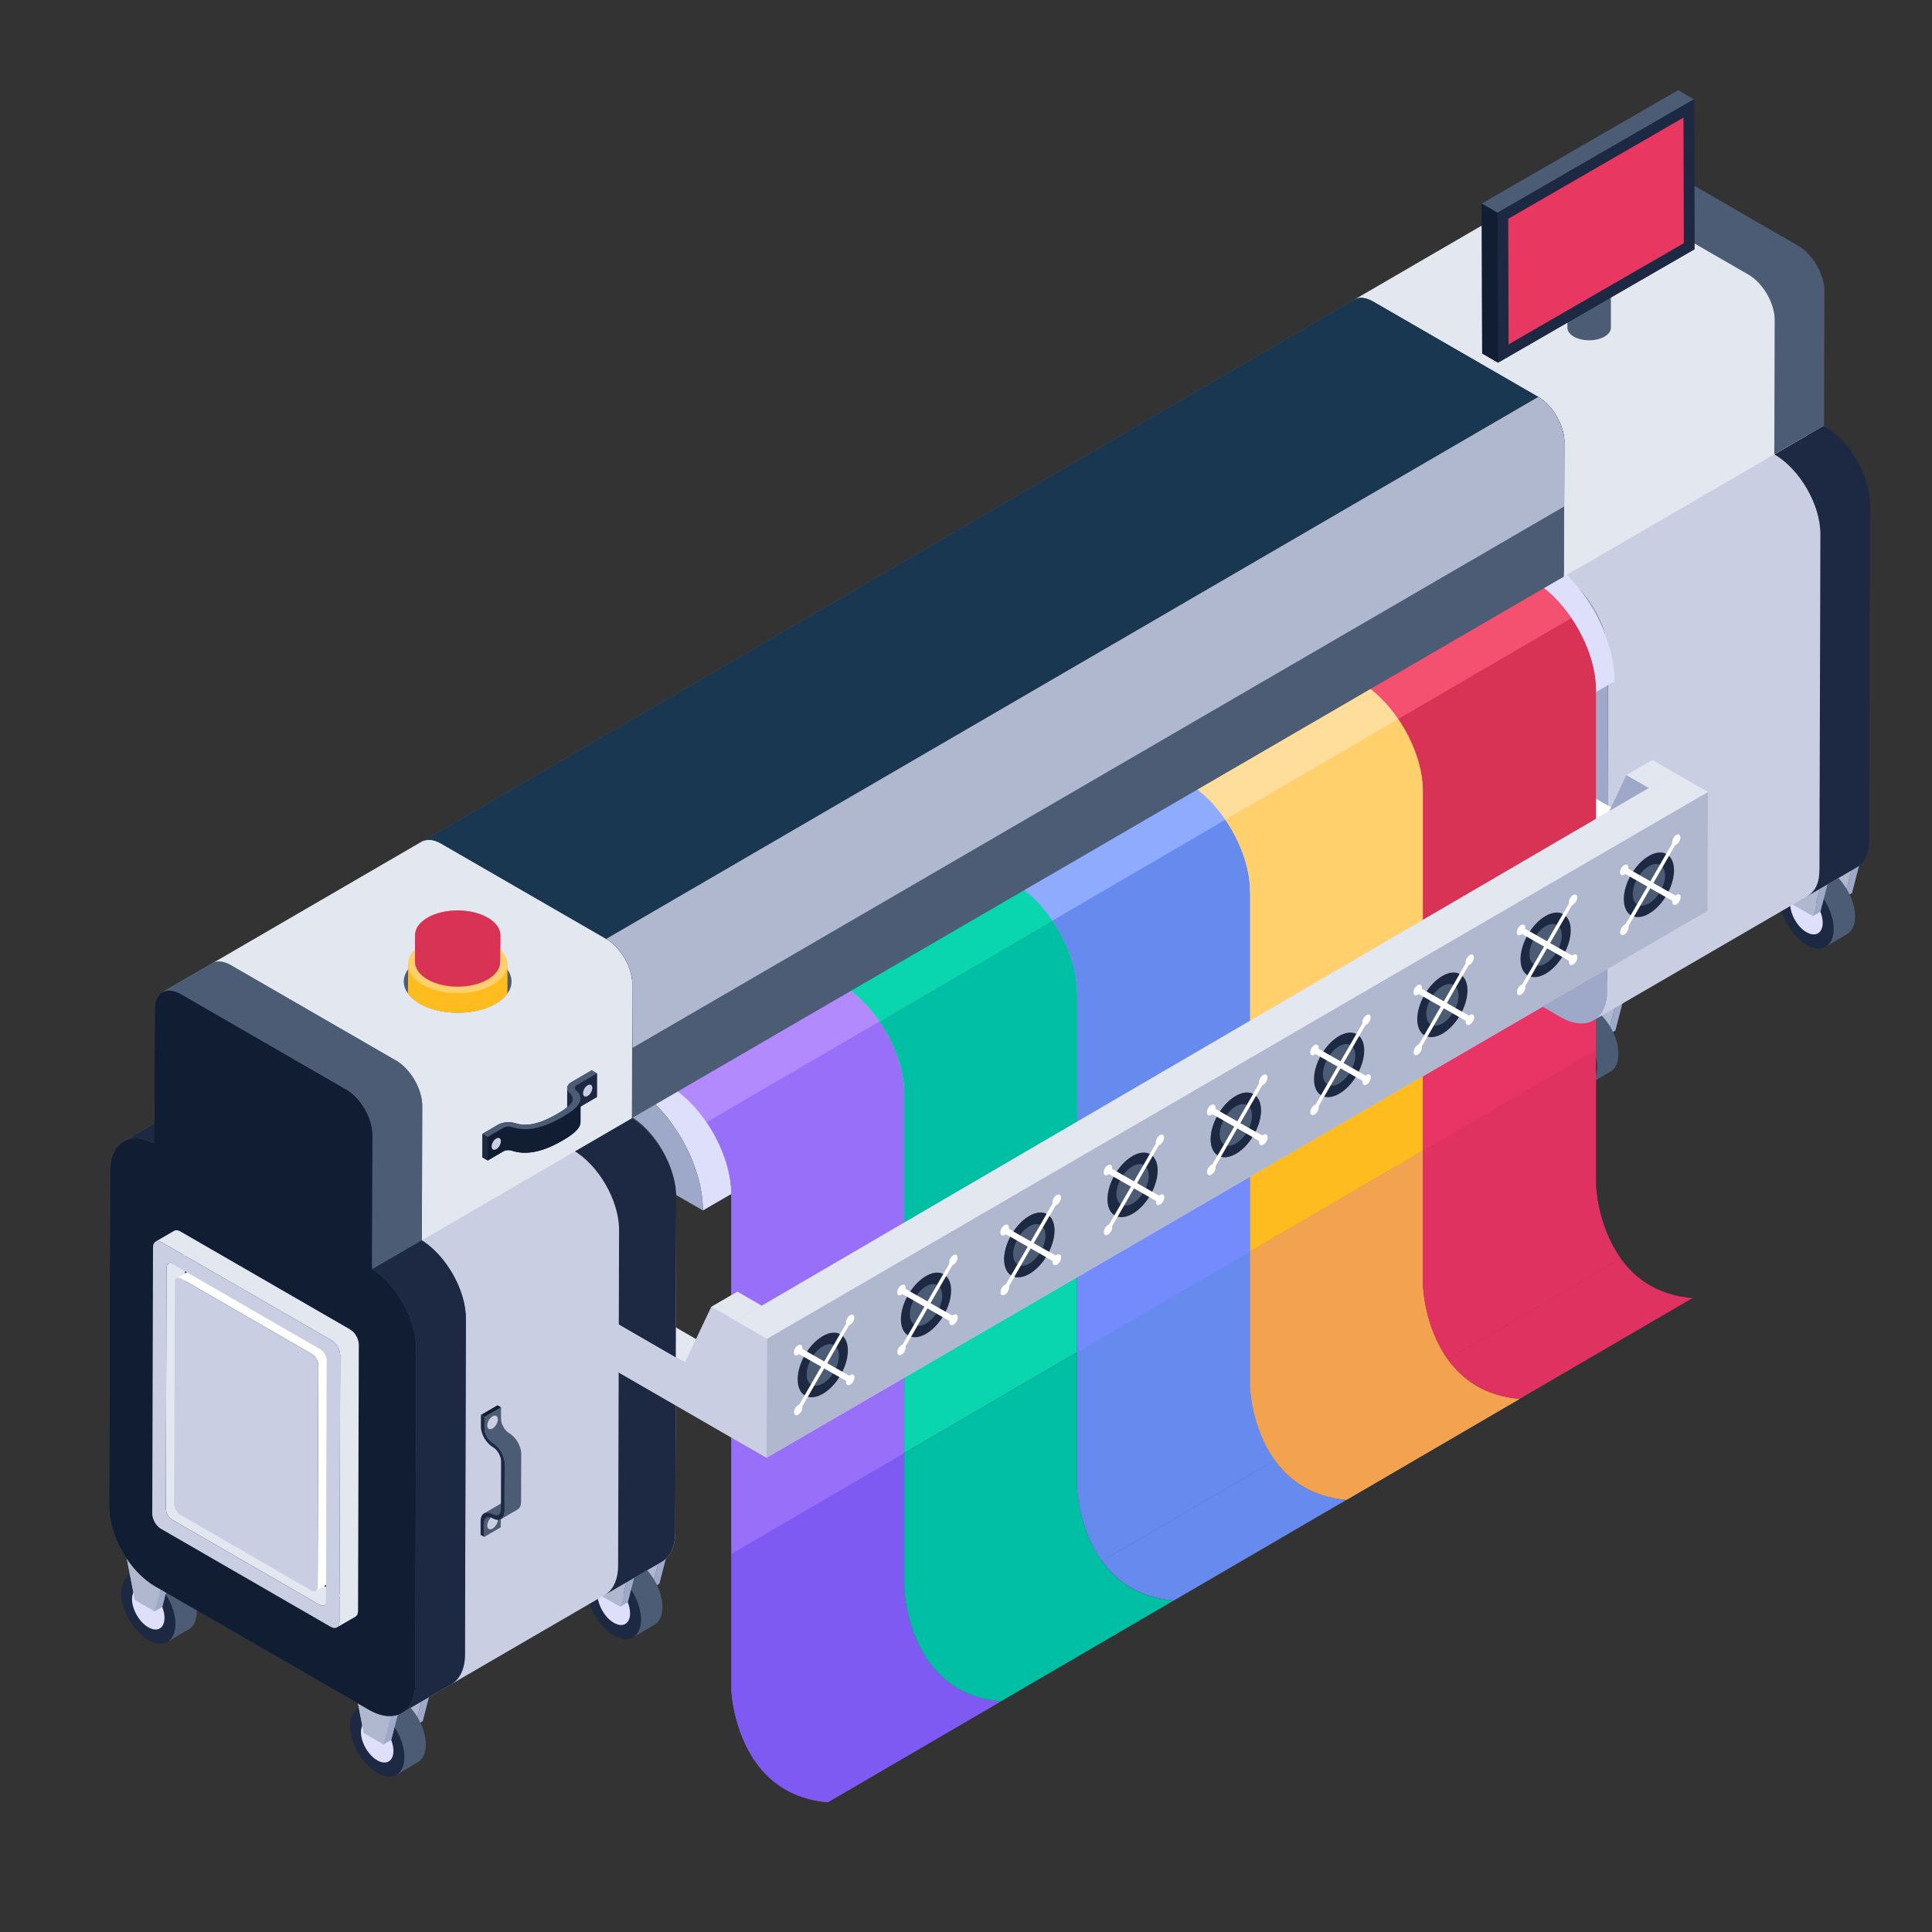 <svg xmlns="http://www.w3.org/2000/svg" id="Laag_1" data-name="Laag 1" viewBox="0 0 511 511"><rect x="0" y="0" width="511" height="511" fill="#333333" stroke="none"/><defs><style>      .cls-1 {        fill: #748bfd;      }      .cls-2 {        fill: #ffd06c;      }      .cls-3 {        fill: #111d33;      }      .cls-4 {        fill: #986ff9;      }      .cls-5 {        fill: #f3a250;      }      .cls-6 {        fill: #dedffb;      }      .cls-7 {        fill: #b0b8cf;      }      .cls-8 {        fill: #678aee;      }      .cls-9 {        fill: #9b9fae;      }      .cls-10 {        fill: #b28afd;      }      .cls-11 {        fill: #e3e7f0;      }      .cls-12 {        fill: #f45170;      }      .cls-13 {        isolation: isolate;      }      .cls-14 {        fill: #e93565;      }      .cls-15 {        fill: #df3260;      }      .cls-16 {        fill: #fff;      }      .cls-17 {        fill: #4c5c75;      }      .cls-18 {        fill: #8fabfe;      }      .cls-19 {        fill: #00bfa5;      }      .cls-20 {        fill: #c9cee2;      }      .cls-21 {        fill: #1a3752;      }      .cls-22 {        fill: #d83255;      }      .cls-23 {        fill: #1d2943;      }      .cls-24 {        fill: #e83862;      }      .cls-25 {        fill: #9ea9c9;      }      .cls-26 {        fill: #ffde9b;      }      .cls-27 {        fill: #72d561;      }      .cls-28 {        fill: #7e5af2;      }      .cls-29 {        fill: #414f65;      }      .cls-30 {        fill: #febc1f;      }      .cls-31 {        fill: #09d6af;      }    </style></defs><g id="Negijet_Konica_Flex_Printing_Machine" data-name="Negijet Konica Flex Printing Machine"><g><g><g><g><g class="cls-13"><path class="cls-25" d="M109.79,456.42l2.03-1.18,3.19-12.36-2.03,1.18-3.19,12.36Z"></path><path class="cls-29" d="M112.98,444.06l2.03-1.18-11.54-6.66-2.03,1.18,11.54,6.66Z"></path><path class="cls-7" d="M101.44,437.4l3.11,16,5.24,3.03,3.19-12.36-11.54-6.66Z"></path></g><g class="cls-13"><path class="cls-17" d="M112.62,461.47c0,2.28-.86,3.93-2.12,4.63l-5.67,3.35c1.34-.79-1.21-2.4-1.21-4.68,0-4.56-.67-6.65-4.68-8.93-2.04-1.18-2.99-4.77-4.32-3.99l5.67-3.27c1.34-.79,3.14-.63,5.18.47,4.01,2.36,7.15,7.78,7.15,12.41Z"></path><path class="cls-23" d="M99.81,452.39c-3.96-2.29-7.23-.54-7.24,4.07-.01,4.55,3.24,10.18,7.2,12.47,4.01,2.32,7.18.39,7.19-4.16.01-4.61-3.14-10.06-7.15-12.38Z"></path><path class="cls-6" d="M99.79,455.72c-2.36-1.37-4.32-.32-4.32,2.43,0,2.72,1.93,6.08,4.3,7.44,2.39,1.38,4.29.24,4.29-2.48,0-2.75-1.87-6.01-4.27-7.39Z"></path></g><g class="cls-13"><path class="cls-29" d="M104.63,448.99l2.03-1.18-11.54-6.66-2.03,1.18,11.54,6.66Z"></path><path class="cls-7" d="M106.67,447.82l-3.2,12.35-2.04,1.18-5.24-3.02-3.09-16.01,11.54,6.68,2.04-1.18Z"></path><path class="cls-25" d="M101.44,461.35l2.03-1.18,3.19-12.36-2.03,1.18-3.19,12.36Z"></path><path class="cls-7" d="M93.09,442.33l3.11,16,5.24,3.03,3.19-12.36-11.54-6.66Z"></path></g></g><g><g class="cls-13"><path class="cls-25" d="M172.38,420.05l2.03-1.18,3.19-12.36-2.03,1.18-3.19,12.36Z"></path><path class="cls-29" d="M175.57,407.69l2.03-1.18-11.54-6.66-2.03,1.18,11.54,6.66Z"></path><path class="cls-7" d="M164.03,401.02l3.11,16,5.24,3.03,3.19-12.36-11.54-6.66Z"></path></g><g class="cls-13"><path class="cls-17" d="M175.21,425.1c0,2.28-.86,3.93-2.12,4.63l-5.67,3.35c1.34-.79-1.21-2.4-1.21-4.68,0-4.56-.67-6.65-4.68-8.93-2.04-1.18-2.99-4.77-4.32-3.99l5.67-3.27c1.34-.79,3.14-.63,5.18.47,4.01,2.36,7.15,7.78,7.15,12.41Z"></path><path class="cls-23" d="M162.4,416.02c-3.96-2.29-7.23-.54-7.24,4.07-.01,4.55,3.24,10.18,7.2,12.47,4.01,2.32,7.18.39,7.19-4.16.01-4.61-3.14-10.06-7.15-12.38Z"></path><path class="cls-6" d="M162.38,419.35c-2.36-1.37-4.32-.32-4.32,2.43,0,2.72,1.93,6.08,4.3,7.44,2.39,1.38,4.29.24,4.29-2.48,0-2.75-1.87-6.01-4.27-7.39Z"></path></g><g class="cls-13"><path class="cls-25" d="M164.03,424.98l2.03-1.18,3.19-12.36-2.03,1.18-3.19,12.36Z"></path><path class="cls-29" d="M167.23,412.62l2.03-1.18-11.54-6.66-2.03,1.18,11.54,6.66Z"></path><path class="cls-7" d="M155.68,405.95l3.11,16,5.24,3.03,3.19-12.36-11.54-6.66Z"></path></g></g><g><g class="cls-13"><path class="cls-25" d="M425.23,273.76l2.03-1.18,3.19-12.36-2.03,1.18-3.19,12.36Z"></path><path class="cls-29" d="M428.42,261.4l2.03-1.18-11.54-6.66-2.03,1.18,11.54,6.66Z"></path><path class="cls-7" d="M416.88,254.73l3.11,16,5.24,3.03,3.19-12.36-11.54-6.66Z"></path></g><g class="cls-13"><path class="cls-17" d="M428.06,278.81c0,2.28-.86,3.93-2.12,4.63l-5.67,3.35c1.34-.79-1.21-2.4-1.21-4.68,0-4.56-.67-6.65-4.68-8.93-2.04-1.18-2.99-4.77-4.32-3.99l5.67-3.27c1.34-.79,3.14-.63,5.18.47,4.01,2.36,7.15,7.78,7.15,12.41Z"></path><path class="cls-23" d="M415.25,269.73c-3.96-2.29-7.23-.54-7.24,4.07-.01,4.55,3.24,10.18,7.2,12.47,4.01,2.32,7.18.39,7.19-4.16.01-4.61-3.14-10.06-7.15-12.38Z"></path><path class="cls-6" d="M415.23,273.06c-2.36-1.37-4.32-.32-4.32,2.43,0,2.72,1.93,6.08,4.3,7.44,2.39,1.38,4.29.24,4.29-2.48,0-2.75-1.87-6.01-4.27-7.39Z"></path></g><g class="cls-13"><path class="cls-25" d="M416.88,278.69l2.03-1.18,3.19-12.36-2.03,1.18-3.19,12.36Z"></path><path class="cls-29" d="M420.07,266.33l2.03-1.18-11.54-6.66-2.03,1.18,11.54,6.66Z"></path><path class="cls-7" d="M408.53,259.67l3.11,16,5.24,3.03,3.19-12.36-11.54-6.66Z"></path></g></g><g><g class="cls-13"><path class="cls-25" d="M487.82,237.38l2.03-1.18,3.19-12.36-2.03,1.18-3.19,12.36Z"></path><path class="cls-29" d="M491.01,225.02l2.03-1.18-11.54-6.66-2.03,1.18,11.54,6.66Z"></path><path class="cls-7" d="M479.47,218.36l3.11,16,5.24,3.03,3.19-12.36-11.54-6.66Z"></path></g><g class="cls-13"><path class="cls-17" d="M490.65,242.44c0,2.28-.86,3.93-2.12,4.63l-5.67,3.35c1.34-.79-1.21-2.4-1.21-4.68,0-4.56-.67-6.65-4.68-8.93-2.04-1.18-2.99-4.77-4.32-3.99l5.67-3.27c1.34-.79,3.14-.63,5.18.47,4.01,2.36,7.15,7.78,7.15,12.41Z"></path><path class="cls-23" d="M477.84,233.36c-3.96-2.29-7.23-.54-7.24,4.07-.01,4.55,3.24,10.18,7.2,12.47,4.01,2.32,7.18.39,7.19-4.16.01-4.61-3.14-10.06-7.15-12.38Z"></path><path class="cls-6" d="M477.82,236.69c-2.36-1.37-4.32-.32-4.32,2.43,0,2.72,1.93,6.08,4.3,7.44,2.39,1.38,4.29.24,4.29-2.48,0-2.75-1.87-6.01-4.27-7.39Z"></path></g><g class="cls-13"><path class="cls-25" d="M479.47,242.31l2.03-1.18,3.19-12.36-2.03,1.18-3.19,12.36Z"></path><path class="cls-29" d="M482.66,229.96l2.03-1.18-11.54-6.66-2.03,1.18,11.54,6.66Z"></path><path class="cls-7" d="M471.12,223.29l3.11,16,5.24,3.03,3.19-12.36-11.54-6.66Z"></path></g></g><g><g class="cls-13"><path class="cls-25" d="M49.24,421.23l2.03-1.18,3.19-12.36-2.03,1.18-3.19,12.36Z"></path><path class="cls-29" d="M52.43,408.87l2.03-1.18-11.54-6.66-2.03,1.18,11.54,6.66Z"></path><path class="cls-7" d="M40.89,402.21l3.11,16,5.24,3.03,3.19-12.36-11.54-6.66Z"></path></g><g class="cls-13"><path class="cls-17" d="M52.07,426.29c0,2.28-.86,3.93-2.12,4.63l-5.67,3.35c1.34-.79-1.21-2.4-1.21-4.68,0-4.56-.67-6.65-4.68-8.93-2.04-1.18-2.99-4.77-4.32-3.99l5.67-3.27c1.34-.79,3.14-.63,5.18.47,4.01,2.36,7.15,7.78,7.15,12.41Z"></path><path class="cls-23" d="M39.26,417.21c-3.96-2.29-7.23-.54-7.24,4.07-.01,4.55,3.24,10.18,7.2,12.47,4.01,2.32,7.18.39,7.19-4.16.01-4.61-3.14-10.06-7.15-12.38Z"></path><path class="cls-6" d="M39.24,420.54c-2.36-1.37-4.32-.32-4.32,2.43,0,2.72,1.93,6.08,4.3,7.44,2.39,1.38,4.29.24,4.29-2.48,0-2.75-1.87-6.01-4.27-7.39Z"></path></g><g class="cls-13"><path class="cls-29" d="M44.08,413.81l2.03-1.18-11.54-6.66-2.03,1.18,11.54,6.66Z"></path><path class="cls-7" d="M46.12,412.63l-3.2,12.35-2.02,1.18-5.24-3.02-3.11-16.01,11.54,6.68,2.04-1.18Z"></path><path class="cls-25" d="M40.89,426.16l2.03-1.18,3.19-12.36-2.03,1.18-3.19,12.36Z"></path><path class="cls-7" d="M32.54,407.14l3.11,16,5.24,3.03,3.19-12.36-11.54-6.66Z"></path></g></g><g><g class="cls-13"><path class="cls-25" d="M111.83,384.86l2.03-1.18,3.19-12.36-2.03,1.18-3.19,12.36Z"></path><path class="cls-29" d="M115.03,372.5l2.03-1.18-11.54-6.66-2.03,1.18,11.54,6.66Z"></path><path class="cls-7" d="M103.48,365.84l3.11,16,5.24,3.03,3.19-12.36-11.54-6.66Z"></path></g><g class="cls-13"><path class="cls-17" d="M114.66,389.91c0,2.28-.86,3.93-2.12,4.63l-5.67,3.35c1.34-.79-1.21-2.4-1.21-4.68,0-4.56-.67-6.65-4.68-8.93-2.04-1.18-2.99-4.77-4.32-3.99l5.67-3.27c1.34-.79,3.14-.63,5.18.47,4.01,2.36,7.15,7.78,7.15,12.41Z"></path><path class="cls-23" d="M101.85,380.83c-3.96-2.29-7.23-.54-7.24,4.07-.01,4.55,3.24,10.18,7.2,12.47,4.01,2.32,7.18.39,7.19-4.16.01-4.61-3.14-10.06-7.15-12.38Z"></path><path class="cls-6" d="M101.83,384.16c-2.36-1.37-4.32-.32-4.32,2.43,0,2.72,1.93,6.08,4.3,7.44,2.39,1.38,4.29.24,4.29-2.48,0-2.75-1.87-6.01-4.27-7.39Z"></path></g><g class="cls-13"><path class="cls-25" d="M103.48,389.79l2.03-1.18,3.19-12.36-2.03,1.18-3.19,12.36Z"></path><path class="cls-29" d="M106.68,377.43l2.03-1.18-11.54-6.66-2.03,1.18,11.54,6.66Z"></path><path class="cls-7" d="M95.13,370.77l3.11,16,5.24,3.03,3.19-12.36-11.54-6.66Z"></path></g></g><path class="cls-20" d="M481.9,112.22l-68.78,39.97c6.75,3.9,12.21,13.35,12.19,21.11l-.25,88.73c-.01,3.85-1.37,6.57-3.57,7.84l68.78-39.97c2.19-1.28,3.56-3.99,3.57-7.84l.25-88.73c.02-7.76-5.43-17.21-12.19-21.11Z"></path><path class="cls-23" d="M482.44,112.53l-13.15,7.64c6.75,3.9,12.21,13.35,12.19,21.11l-.25,88.73c-.01,3.85-1.25,5.88-3.44,7.15l13.15-7.64c2.19-1.28,3.43-3.3,3.44-7.15l.25-88.73c.02-7.76-5.43-17.21-12.19-21.11Z"></path><path class="cls-25" d="M425.31,173.3l-.24,83.05v5.68c-.03,7.76-5.53,10.89-12.28,6.99l-4.77-2.76-51.75-29.88c-6.75-3.9-12.21-13.35-12.18-21.1l.25-88.73c.02-7.76,5.51-10.89,12.26-6.99l-.54-.31.1-35.54c0-4.41,3.13-6.18,6.96-3.97l43.72,25.24c3.83,2.21,6.92,7.57,6.91,11.97l-.1,35.54-.53-.31c6.75,3.89,12.2,13.35,12.18,21.1Z"></path><g class="cls-13"><path class="cls-6" d="M427.05,180.2l-241.14,139.96c.03-12.25-8.6-27.2-19.25-33.36l-22.41-12.94,241.14-139.95,22.41,12.94c10.65,6.15,19.29,21.11,19.25,33.35Z"></path><path class="cls-25" d="M166.65,286.8c10.65,6.15,19.29,21.11,19.26,33.35l-7.27-4.2c.02-7.64-5.37-16.97-12.01-20.8l-22.41-12.94.02-8.35,22.41,12.94Z"></path></g><path class="cls-16" d="M403.25,208.32l6.88-4,19.9,11.49-6.88,4-19.9-11.49Z"></path><path class="cls-11" d="M430.15,205.01l6.88-4,6.46,3.73-6.88,4-6.46-3.73Z"></path><path class="cls-25" d="M436.61,208.74l-.09,31.45-33.3-19.23.04-12.64,19.9,11.49,7-14.79,6.46,3.73Z"></path><g><path class="cls-4" d="M239.14,289.27v36.08l-45.72,26.65v-36.08c.02-6.24-2.55-13.28-6.53-19.12-2.82-4.13-6.35-7.66-10.19-9.88l-19.49-11.24,45.72-26.73,19.49,11.26c3.84,2.22,7.39,5.77,10.21,9.93,3.98,5.84,6.53,12.9,6.51,19.12Z"></path><path class="cls-4" d="M239.15,289.27c.02-6.22-2.54-13.27-6.52-19.12l-45.74,26.67c3.99,5.84,6.56,12.88,6.54,19.11v36.09l45.72-26.66v-36.09Z"></path><path class="cls-10" d="M222.42,260.21l-19.48-11.25-45.72,26.72,19.48,11.24c3.84,2.22,7.37,5.75,10.2,9.89l45.74-26.67c-2.83-4.16-6.37-7.72-10.22-9.94Z"></path><path class="cls-28" d="M264.67,450.02l-45.7,26.65c-9.32-.78-15.23-5.24-18.99-10.48-6.17-8.57-6.55-19.23-6.55-19.23v-94.96l45.72-26.65v94.96s.38,10.66,6.55,19.23c3.77,5.24,9.68,9.7,18.98,10.48Z"></path><path class="cls-28" d="M264.68,450.02l-45.72,26.66c-9.3-.78-15.22-5.24-18.98-10.47-6.17-8.58-6.55-19.25-6.55-19.25v-35.95l45.72-26.66v35.95s.38,10.66,6.55,19.24c3.76,5.23,9.68,9.69,18.98,10.47Z"></path><path class="cls-4" d="M239.15,325.35l-45.72,26.66v58.99l45.72-26.66v-58.99Z"></path><path class="cls-27" d="M284.89,262.6v36.08l-45.72,26.67v-36.1c.02-6.24-2.55-13.26-6.53-19.1-2.82-4.15-6.37-7.68-10.21-9.9l-19.47-11.24,45.72-26.71,19.49,11.24c3.84,2.22,7.39,5.77,10.21,9.93,3.98,5.86,6.53,12.9,6.51,19.12Z"></path><path class="cls-19" d="M284.89,262.6c.02-6.22-2.54-13.27-6.52-19.12l-45.74,26.67c3.99,5.84,6.56,12.88,6.54,19.11v36.09l45.72-26.66v-36.09Z"></path><path class="cls-31" d="M268.16,233.54l-19.48-11.24-45.72,26.72,19.48,11.25c3.84,2.22,7.37,5.75,10.2,9.89l45.74-26.67c-2.83-4.16-6.37-7.72-10.22-9.94Z"></path><path class="cls-31" d="M284.89,298.69l-45.72,26.66v58.99l45.72-26.66v-58.99Z"></path><path class="cls-19" d="M310.42,423.35l-45.72,26.66c-9.3-.78-15.22-5.24-18.98-10.47-6.17-8.58-6.55-19.24-6.55-19.24v-35.95l45.72-26.66v35.95s.38,10.66,6.55,19.24c3.76,5.23,9.68,9.69,18.98,10.47Z"></path><path class="cls-8" d="M330.63,235.92v36.1l-45.72,26.65v-36.1c.02-6.22-2.55-13.26-6.53-19.1-2.82-4.13-6.37-7.68-10.21-9.88l-19.47-11.24,45.72-26.73,19.47,11.24c3.86,2.22,7.41,5.79,10.23,9.93,3.98,5.86,6.53,12.9,6.51,19.12Z"></path><path class="cls-8" d="M330.63,235.93c.02-6.22-2.54-13.27-6.52-19.12l-45.74,26.67c3.99,5.84,6.56,12.88,6.54,19.11v36.09l45.72-26.66v-36.09Z"></path><path class="cls-18" d="M313.9,206.87l-19.48-11.24-45.72,26.72,19.48,11.24c3.84,2.22,7.37,5.75,10.2,9.89l45.74-26.67c-2.83-4.16-6.37-7.72-10.22-9.94Z"></path><path class="cls-8" d="M337.18,386.21l-45.72,26.65c-6.17-8.59-6.55-19.25-6.55-19.25v-94.94l45.72-26.65v94.94s.38,10.66,6.55,19.25Z"></path><path class="cls-8" d="M330.63,366.96v-35.95l-45.72,26.66v35.95s.38,10.67,6.55,19.25l45.72-26.66c-6.17-8.58-6.55-19.24-6.55-19.24Z"></path><path class="cls-1" d="M330.63,272.02l-45.72,26.66v58.99l45.72-26.66v-58.99Z"></path><path class="cls-8" d="M337.18,386.21l-45.72,26.66c3.76,5.23,9.68,9.69,18.98,10.47l45.72-26.66c-9.3-.78-15.22-5.24-18.98-10.47Z"></path><path class="cls-2" d="M376.37,209.27v36.08l-45.72,26.65v-36.08c.02-6.24-2.55-13.28-6.53-19.12-2.82-4.13-6.37-7.66-10.21-9.88l-19.47-11.24,45.72-26.73,19.47,11.24c3.86,2.24,7.41,5.79,10.23,9.95,3.98,5.84,6.53,12.9,6.51,19.12Z"></path><path class="cls-2" d="M376.37,209.26c.02-6.22-2.54-13.27-6.52-19.12l-45.74,26.67c3.99,5.84,6.56,12.88,6.54,19.11v36.09l45.72-26.66v-36.09Z"></path><path class="cls-26" d="M359.64,180.2l-19.48-11.24-45.72,26.72,19.48,11.24c3.84,2.22,7.37,5.75,10.2,9.89l45.74-26.67c-2.83-4.16-6.37-7.72-10.22-9.94Z"></path><g><path class="cls-5" d="M376.37,245.35l-45.72,26.65v59l45.72-26.67v-58.99Z"></path><path class="cls-5" d="M382.92,359.54c-6.17-8.57-6.55-19.25-6.55-19.25v-35.93l-45.72,26.65v35.93s.38,10.68,6.55,19.25c3.77,5.24,9.68,9.7,18.99,10.48l45.7-26.65c-9.3-.78-15.21-5.24-18.98-10.48Z"></path></g><path class="cls-30" d="M376.37,245.35l-45.72,26.66v58.99l45.72-26.66v-58.99Z"></path><path class="cls-5" d="M401.9,370.01l-45.72,26.66c-9.3-.78-15.22-5.24-18.98-10.47-6.17-8.58-6.55-19.24-6.55-19.24v-35.95l45.72-26.66v35.95s.38,10.67,6.55,19.25c3.76,5.23,9.68,9.69,18.98,10.47Z"></path><path class="cls-14" d="M422.11,182.6v36.08l-45.72,26.67v-36.1c.02-6.24-2.55-13.26-6.53-19.1-2.82-4.15-6.37-7.68-10.21-9.9l-19.47-11.24,45.72-26.71,19.47,11.24c3.86,2.22,7.41,5.77,10.23,9.93,3.98,5.86,6.53,12.9,6.51,19.12Z"></path><path class="cls-22" d="M422.11,182.59c.02-6.22-2.54-13.27-6.52-19.12l-45.74,26.67c3.99,5.84,6.56,12.88,6.54,19.11v36.09l45.72-26.66v-36.09Z"></path><path class="cls-12" d="M405.38,153.53l-19.48-11.24-45.72,26.72,19.48,11.24c3.84,2.22,7.37,5.75,10.2,9.89l45.74-26.67c-2.83-4.16-6.37-7.72-10.22-9.94Z"></path><path class="cls-15" d="M428.66,332.86l-45.72,26.67c-6.17-8.59-6.55-19.25-6.55-19.25v-94.94l45.72-26.67v94.96s.38,10.66,6.55,19.23Z"></path><path class="cls-15" d="M422.11,313.63v-35.95l-45.72,26.66v35.95s.38,10.67,6.55,19.25l45.72-26.66c-6.17-8.58-6.55-19.24-6.55-19.24Z"></path><path class="cls-14" d="M422.11,218.68l-45.72,26.66v58.99l45.72-26.66v-58.99Z"></path><path class="cls-15" d="M428.66,332.87l-45.72,26.66c3.76,5.23,9.68,9.69,18.98,10.47l45.72-26.66c-9.3-.78-15.22-5.24-18.98-10.47Z"></path></g><g class="cls-13"><path class="cls-11" d="M161.25,348.96l6.88-4,19.9,11.49-6.88,4-19.9-11.49Z"></path><path class="cls-9" d="M194.6,349.38l6.88-4-.09,31.45-6.88,4,.09-31.45Z"></path></g><g class="cls-13"><path class="cls-9" d="M436.61,208.74l6.88-4-.09,31.45-6.88,4,.09-31.45Z"></path></g><g class="cls-13"><path class="cls-20" d="M166.67,295.41l-68.78,39.97c6.75,3.9,12.21,13.35,12.19,21.11l-.25,88.73c-.01,3.85-1.37,6.57-3.57,7.84l68.78-39.97c2.19-1.28,3.56-3.99,3.57-7.84l.25-88.73c.02-7.76-5.43-17.21-12.19-21.11Z"></path><path class="cls-23" d="M166.67,295.41l-15.12,8.79c6.75,3.9,12.21,13.35,12.19,21.11l-.25,88.73c-.01,3.85-1.37,6.57-3.57,7.84l15.12-8.79c2.19-1.28,3.56-3.99,3.57-7.84l.25-88.73c.02-7.76-5.43-17.21-12.19-21.11Z"></path><path class="cls-11" d="M160.39,248.21l-43.72-25.24c-1.93-1.11-3.68-1.22-4.94-.48l-68.78,39.97c1.26-.73,3.01-.63,4.94.48l43.72,25.24c3.83,2.21,6.92,7.57,6.91,11.98l-.1,35.54,68.78-39.97.1-35.54c.01-4.4-3.08-9.76-6.91-11.98Z"></path><g class="cls-13"><path class="cls-15" d="M132.33,247.38l-.04,7.09c0,1.66-1.1,3.32-3.27,4.58-4.39,2.55-11.52,2.55-15.94,0-2.22-1.28-3.33-2.97-3.33-4.65l.04-7.09c0,1.68,1.1,3.36,3.33,4.65,4.42,2.55,11.55,2.55,15.94,0,2.18-1.27,3.27-2.92,3.27-4.58Z"></path><path class="cls-12" d="M129.01,242.73c4.42,2.55,4.44,6.68.05,9.23-4.39,2.55-11.52,2.55-15.94,0-4.41-2.55-4.44-6.68-.05-9.23,4.39-2.55,11.52-2.55,15.93,0Z"></path></g><path class="cls-17" d="M111.55,328.06h.03s.1-35.56.1-35.56c.01-4.4-3.08-9.76-6.91-11.98l-43.72-25.24c-1.93-1.11-3.68-1.22-4.94-.48l-13.15,7.64s0,0,.01,0c-1.25.72-2.03,2.26-2.04,4.45l-.09,30.24-8.18,4.75s.02,0,.02-.01c-2.21,1.27-3.58,3.99-3.59,7.85l-.25,88.73c-.02,7.76,5.43,17.21,12.19,21.11l56.52,32.63c3.61,2.09,6.86,2.14,9.1.57-.13.09-.26.2-.4.28l13.15-7.64c2.19-1.28,3.56-3.99,3.57-7.84l.25-88.73c.02-7.56-5.16-16.71-11.68-20.78Z"></path><path class="cls-23" d="M32.66,301.9l14.46-8.41c2.22-1.29,5.3-1.11,8.7.85l-14.46,8.41c-3.4-1.96-6.48-2.14-8.7-.85Z"></path><path class="cls-23" d="M111.04,327.74l-13.15,7.64c6.75,3.9,12.21,13.35,12.19,21.11l-.25,88.73c-.01,3.85-1.37,6.57-3.57,7.84l13.15-7.64c2.19-1.28,3.56-3.99,3.57-7.84l.25-88.73c.02-7.76-5.43-17.21-12.19-21.11Z"></path><path class="cls-3" d="M91.61,288.18c3.83,2.21,6.92,7.57,6.91,11.98l-.1,35.54-.53-.31c6.75,3.9,12.21,13.35,12.19,21.11l-.25,88.73c-.02,7.76-5.51,10.89-12.26,6.99l-56.52-32.63c-6.75-3.9-12.21-13.35-12.19-21.11l.25-88.73c.02-7.76,5.51-10.89,12.26-6.99l-.54-.31.1-35.54c.01-4.4,3.13-6.18,6.96-3.96l43.72,25.24Z"></path><path class="cls-17" d="M104.76,280.53l-43.72-25.24c-1.93-1.11-3.68-1.22-4.94-.48l-13.15,7.64c1.26-.73,3.01-.63,4.94.48l43.72,25.24c3.83,2.21,6.92,7.57,6.91,11.98l-.1,35.54,13.15-7.64.1-35.54c.01-4.4-3.08-9.76-6.91-11.98Z"></path></g><g class="cls-13"><path class="cls-11" d="M89.44,421.6l-38.97-22.5c-.93-.54-1.69-1.85-1.69-2.92l.18-63.68c0-.53.19-.91.49-1.08l-4.92,2.86c-.3.18-.49.55-.49,1.08l-.18,63.68c0,1.07.75,2.38,1.69,2.92l38.97,22.5c.47.27.9.3,1.2.12l4.92-2.86c-.31.18-.73.15-1.2-.12Z"></path><path class="cls-16" d="M87.42,355.29l-34.56-19.96c-.47-.27-.9-.3-1.2-.12l-4.92,2.86c.31-.18.73-.15,1.2.12l34.56,19.96c.93.54,1.69,1.85,1.69,2.92l-.17,58.62c0,.53-.19.91-.49,1.08l4.92-2.86c.3-.18.49-.55.49-1.08l.17-58.62c0-1.07-.75-2.38-1.69-2.92Z"></path><path class="cls-20" d="M87.7,354.5c1.26.73,2.28,2.5,2.28,3.95l-.2,70.53c0,1.45-1.03,2.03-2.3,1.31l-44.93-25.94c-1.26-.73-2.28-2.5-2.28-3.95l.2-70.53c0-1.45,1.03-2.04,2.29-1.31l44.93,25.94ZM86.22,423.49l.18-63.68c0-1.07-.75-2.38-1.69-2.92l-38.97-22.5c-.93-.54-1.69-.11-1.7.97l-.18,63.68c0,1.07.75,2.38,1.69,2.92l38.97,22.5c.93.54,1.69.11,1.7-.96"></path><path class="cls-20" d="M82.5,358.15c.93.54,1.69,1.85,1.69,2.92l-.17,58.62c0,1.07-.76,1.5-1.7.96l-34.56-19.96c-.93-.54-1.69-1.84-1.69-2.92l.17-58.62c0-1.07.76-1.5,1.7-.96l34.56,19.96Z"></path><path class="cls-11" d="M92.62,351.64l-44.93-25.94c-.64-.37-1.21-.4-1.63-.16l-4.92,2.86c.42-.24.99-.21,1.63.16l44.93,25.94c1.26.73,2.28,2.5,2.28,3.95l-.2,70.53c0,.72-.26,1.23-.67,1.46l4.92-2.86c.41-.24.66-.75.67-1.46l.2-70.53c0-1.45-1.02-3.22-2.28-3.95Z"></path></g><g class="cls-13"><path class="cls-20" d="M347.9,118.7l14.46-8.41c2.22-1.29,5.3-1.11,8.7.85l-14.46,8.41c-3.4-1.96-6.48-2.14-8.7-.85Z"></path><path class="cls-11" d="M471.15,67.61l-43.72-25.24c-1.93-1.11-3.68-1.22-4.94-.48l-64.3,37.37c1.26-.73,3.01-.63,4.94.48l43.72,25.24c3.83,2.21,6.92,7.57,6.91,11.98l-.1,35.54,64.3-37.37.1-35.54c.01-4.4-3.08-9.76-6.91-11.98Z"></path><path class="cls-17" d="M413.76,116.95l-.11,35.55-246.52,143.24.11-35.44c.02-4.4-3.07-9.75-6.91-11.97l-43.72-25.24c-1.93-1.11-3.68-1.22-4.93-.49l246.52-143.35c1.26-.73,3-.62,4.93.49l43.72,25.24c3.84,2.22,6.93,7.57,6.91,11.97h0Z"></path><path class="cls-21" d="M413.76,116.95l-246.52,143.35c.02-4.4-3.07-9.75-6.91-11.97l-43.72-25.24c-1.93-1.11-3.68-1.22-4.93-.49l246.52-143.35c1.26-.73,3-.62,4.93.49l43.72,25.24c3.84,2.22,6.93,7.57,6.91,11.97h0Z"></path><path class="cls-7" d="M413.76,116.95l-.05,17.01-246.41,143.19-.05-16.85c.02-4.4-3.07-9.75-6.91-11.97l246.52-143.35c3.84,2.22,6.93,7.57,6.91,11.97h0Z"></path><path class="cls-17" d="M475.63,65.01l-43.72-25.24c-1.93-1.11-3.68-1.22-4.94-.48l-13.15,7.64c1.26-.73,3.01-.63,4.94.48l43.72,25.24c3.83,2.21,6.92,7.57,6.91,11.98l-.1,35.54,13.15-7.64.1-35.54c.01-4.4-3.08-9.76-6.91-11.98Z"></path></g><path class="cls-20" d="M451.73,209.47l-.11,31.44-248.86,144.65-8.22-4.75c.04-.05.22-.29.47-.67-.16.22-.33.44-.49.67h.02l-.02.02-33.3-19.23.04-12.65,19.89,11.5,7-14.79,6.88-4,6.44,3.73,241.51-140.95,8.75,5.04Z"></path><path class="cls-20" d="M194.51,380.81c.16-.24.33-.45.49-.67-.25.38-.44.62-.47.67h-.02Z"></path><path class="cls-11" d="M188.14,345.65l6.88-4,6.46,3.73-6.88,4-6.46-3.73Z"></path><path class="cls-20" d="M194.6,349.38l-.09,31.45-33.3-19.23.04-12.64,19.9,11.49,7-14.79,6.46,3.73Z"></path><g class="cls-13"><path class="cls-7" d="M451.72,209.47l-.1,31.44-248.87,144.64.1-31.44,248.87-144.64Z"></path><path class="cls-20" d="M202.85,354.12l-.1,31.44-8.23-4.75.1-31.44,8.23,4.75Z"></path><path class="cls-11" d="M451.72,209.47l-248.87,144.64-8.23-4.75,248.35-144.94,8.75,5.05Z"></path></g><g><g><path class="cls-23" d="M217.6,353.38c3.67-2.12,6.65-.41,6.66,3.8.01,4.22-2.95,9.36-6.62,11.48-3.67,2.12-6.65.41-6.67-3.8-.01-4.22,2.95-9.35,6.62-11.47Z"></path><path class="cls-17" d="M217.61,356.1c2.37-1.37,4.28-.27,4.29,2.45,0,2.72-1.9,6.03-4.26,7.39-2.37,1.37-4.29.27-4.29-2.45s1.9-6.03,4.27-7.39Z"></path><path class="cls-16" d="M224.84,347.86c.61-.35,1.11-.07,1.11.63,0,.7-.49,1.56-1.1,1.91-.09.05-.18.09-.27.12l-5.79,10.03,5.83,3.32c.09-.08.18-.14.27-.19.61-.35,1.11-.07,1.11.63,0,.7-.49,1.56-1.1,1.91-.61.35-1.11.07-1.11-.63,0-.11,0-.22.03-.33l-5.83-3.32-5.79,10.03c.02.09.03.18.03.29,0,.7-.49,1.56-1.1,1.91-.61.35-1.11.07-1.11-.63,0-.7.49-1.56,1.11-1.91.09-.05.18-.09.27-.12l5.79-10.03-5.83-3.32c-.08.07-.17.14-.27.19-.61.35-1.11.07-1.11-.63,0-.7.49-1.56,1.11-1.91.61-.35,1.11-.07,1.11.63,0,.11,0,.22-.03.33l5.83,3.32,5.79-10.03c-.02-.09-.03-.18-.03-.29,0-.7.49-1.56,1.11-1.91Z"></path></g><g><path class="cls-23" d="M244.91,337.5c3.67-2.12,6.65-.41,6.66,3.8.01,4.22-2.95,9.36-6.62,11.48-3.67,2.12-6.65.41-6.67-3.8s2.95-9.35,6.62-11.47Z"></path><path class="cls-17" d="M244.92,340.22c2.37-1.37,4.28-.27,4.29,2.45,0,2.72-1.9,6.03-4.26,7.39-2.37,1.37-4.29.27-4.29-2.45,0-2.72,1.9-6.03,4.27-7.39Z"></path><path class="cls-16" d="M252.16,331.98c.61-.35,1.11-.07,1.11.63,0,.7-.49,1.56-1.1,1.91-.09.05-.18.09-.27.12l-5.79,10.03,5.83,3.32c.09-.08.18-.14.27-.19.61-.35,1.11-.07,1.11.63,0,.7-.49,1.56-1.1,1.91-.61.35-1.11.07-1.11-.63,0-.11,0-.22.03-.33l-5.83-3.32-5.79,10.03c.02.09.03.18.03.29,0,.7-.49,1.56-1.1,1.91-.61.35-1.11.07-1.11-.63,0-.7.49-1.56,1.11-1.91.09-.05.18-.09.27-.12l5.79-10.03-5.83-3.32c-.08.07-.17.14-.27.19-.61.35-1.11.07-1.11-.63,0-.7.49-1.56,1.11-1.91.61-.35,1.11-.07,1.11.63,0,.11,0,.22-.03.33l5.83,3.32,5.79-10.03c-.02-.09-.03-.18-.03-.29,0-.7.49-1.56,1.11-1.91Z"></path></g><g><path class="cls-23" d="M272.23,321.63c3.67-2.12,6.65-.41,6.66,3.8s-2.95,9.36-6.62,11.48c-3.67,2.12-6.65.41-6.67-3.8-.01-4.22,2.95-9.35,6.62-11.47Z"></path><path class="cls-17" d="M272.23,324.35c2.37-1.37,4.28-.27,4.29,2.45s-1.9,6.03-4.26,7.39c-2.37,1.37-4.29.27-4.29-2.45,0-2.72,1.9-6.03,4.27-7.39Z"></path><path class="cls-16" d="M279.47,316.11c.61-.35,1.11-.07,1.11.63,0,.7-.49,1.56-1.1,1.91-.09.05-.18.09-.27.12l-5.79,10.03,5.83,3.32c.09-.08.18-.14.27-.19.61-.35,1.11-.07,1.11.63,0,.7-.49,1.56-1.1,1.91-.61.35-1.11.07-1.11-.63,0-.11,0-.22.03-.33l-5.83-3.32-5.79,10.03c.02.09.03.18.03.29,0,.7-.49,1.56-1.1,1.91-.61.35-1.11.07-1.11-.63,0-.7.49-1.56,1.11-1.91.09-.05.18-.09.27-.12l5.79-10.03-5.83-3.32c-.08.07-.17.14-.27.19-.61.35-1.11.07-1.11-.63,0-.7.49-1.56,1.11-1.91.61-.35,1.11-.07,1.11.63,0,.11,0,.22-.03.33l5.83,3.32,5.79-10.03c-.02-.09-.03-.18-.03-.29,0-.7.49-1.56,1.11-1.91Z"></path></g><g><path class="cls-23" d="M272.23,321.63c3.67-2.12,6.65-.41,6.66,3.8s-2.95,9.36-6.62,11.48c-3.67,2.12-6.65.41-6.67-3.8-.01-4.22,2.95-9.35,6.62-11.47Z"></path><path class="cls-17" d="M272.23,324.35c2.37-1.37,4.28-.27,4.29,2.45s-1.9,6.03-4.26,7.39c-2.37,1.37-4.29.27-4.29-2.45,0-2.72,1.9-6.03,4.27-7.39Z"></path><path class="cls-16" d="M279.47,316.11c.61-.35,1.11-.07,1.11.63,0,.7-.49,1.56-1.1,1.91-.09.05-.18.09-.27.12l-5.79,10.03,5.83,3.32c.09-.08.18-.14.27-.19.61-.35,1.11-.07,1.11.63,0,.7-.49,1.56-1.1,1.91-.61.35-1.11.07-1.11-.63,0-.11,0-.22.03-.33l-5.83-3.32-5.79,10.03c.02.09.03.18.03.29,0,.7-.49,1.56-1.1,1.91-.61.35-1.11.07-1.11-.63,0-.7.49-1.56,1.11-1.91.09-.05.18-.09.27-.12l5.79-10.03-5.83-3.32c-.08.07-.17.14-.27.19-.61.35-1.11.07-1.11-.63,0-.7.49-1.56,1.11-1.91.61-.35,1.11-.07,1.11.63,0,.11,0,.22-.03.33l5.83,3.32,5.79-10.03c-.02-.09-.03-.18-.03-.29,0-.7.49-1.56,1.11-1.91Z"></path></g><g><path class="cls-23" d="M299.54,305.75c3.67-2.12,6.65-.41,6.66,3.8s-2.95,9.36-6.62,11.48c-3.67,2.12-6.65.41-6.67-3.8-.01-4.22,2.95-9.35,6.62-11.47Z"></path><path class="cls-17" d="M299.55,308.47c2.37-1.37,4.28-.27,4.29,2.45s-1.9,6.03-4.26,7.39-4.29.27-4.29-2.45c0-2.72,1.9-6.03,4.27-7.39Z"></path><path class="cls-16" d="M306.78,300.23c.61-.35,1.11-.07,1.11.63,0,.7-.49,1.56-1.1,1.91-.09.05-.18.09-.27.12l-5.79,10.03,5.83,3.32c.09-.08.18-.14.27-.19.61-.35,1.11-.07,1.11.63,0,.7-.49,1.56-1.1,1.91-.61.35-1.11.07-1.11-.63,0-.11,0-.22.03-.33l-5.83-3.32-5.79,10.03c.02.09.03.18.03.29,0,.7-.49,1.56-1.1,1.91-.61.35-1.11.07-1.11-.63,0-.7.49-1.56,1.11-1.91.09-.05.18-.09.27-.12l5.79-10.03-5.83-3.32c-.08.07-.17.14-.27.19-.61.35-1.11.07-1.11-.63,0-.7.49-1.56,1.11-1.91.61-.35,1.11-.07,1.11.63,0,.11,0,.22-.03.33l5.83,3.32,5.79-10.03c-.02-.09-.03-.18-.03-.29,0-.7.49-1.56,1.11-1.91Z"></path></g><g><path class="cls-23" d="M326.85,289.88c3.67-2.12,6.65-.41,6.66,3.8.01,4.22-2.95,9.36-6.62,11.48-3.67,2.12-6.65.41-6.67-3.8-.01-4.22,2.95-9.35,6.62-11.47Z"></path><path class="cls-17" d="M326.86,292.6c2.37-1.37,4.28-.27,4.29,2.45,0,2.72-1.9,6.03-4.26,7.39s-4.29.27-4.29-2.45c0-2.72,1.9-6.03,4.27-7.39Z"></path><path class="cls-16" d="M334.1,284.36c.61-.35,1.11-.07,1.11.63,0,.7-.49,1.56-1.1,1.91-.09.05-.18.09-.27.12l-5.79,10.03,5.83,3.32c.09-.08.18-.14.27-.19.61-.35,1.11-.07,1.11.63,0,.7-.49,1.56-1.1,1.91-.61.35-1.11.07-1.11-.63,0-.11,0-.22.03-.33l-5.83-3.32-5.79,10.03c.02.09.03.18.03.29,0,.7-.49,1.56-1.1,1.91-.61.35-1.11.07-1.11-.63,0-.7.49-1.56,1.11-1.91.09-.05.18-.09.27-.12l5.79-10.03-5.83-3.32c-.08.07-.17.14-.27.19-.61.35-1.11.07-1.11-.63,0-.7.49-1.56,1.11-1.91.61-.35,1.11-.07,1.11.63,0,.11,0,.22-.03.33l5.83,3.32,5.79-10.03c-.02-.09-.03-.18-.03-.29,0-.7.49-1.56,1.11-1.91Z"></path></g><g><path class="cls-23" d="M326.85,289.88c3.67-2.12,6.65-.41,6.66,3.8.01,4.22-2.95,9.36-6.62,11.48-3.67,2.12-6.65.41-6.67-3.8-.01-4.22,2.95-9.35,6.62-11.47Z"></path><path class="cls-17" d="M326.86,292.6c2.37-1.37,4.28-.27,4.29,2.45,0,2.72-1.9,6.03-4.26,7.39s-4.29.27-4.29-2.45c0-2.72,1.9-6.03,4.27-7.39Z"></path><path class="cls-16" d="M334.1,284.36c.61-.35,1.11-.07,1.11.63,0,.7-.49,1.56-1.1,1.91-.09.05-.18.09-.27.12l-5.79,10.03,5.83,3.32c.09-.08.18-.14.27-.19.61-.35,1.11-.07,1.11.63,0,.7-.49,1.56-1.1,1.91-.61.35-1.11.07-1.11-.63,0-.11,0-.22.03-.33l-5.83-3.32-5.79,10.03c.02.09.03.18.03.29,0,.7-.49,1.56-1.1,1.91-.61.35-1.11.07-1.11-.63,0-.7.49-1.56,1.11-1.91.09-.05.18-.09.27-.12l5.79-10.03-5.83-3.32c-.08.07-.17.14-.27.19-.61.35-1.11.07-1.11-.63,0-.7.49-1.56,1.11-1.91.61-.35,1.11-.07,1.11.63,0,.11,0,.22-.03.33l5.83,3.32,5.79-10.03c-.02-.09-.03-.18-.03-.29,0-.7.49-1.56,1.11-1.91Z"></path></g><g><path class="cls-23" d="M354.17,274.01c3.67-2.12,6.65-.41,6.66,3.8.01,4.22-2.95,9.36-6.62,11.48-3.67,2.12-6.65.41-6.67-3.8-.01-4.22,2.95-9.35,6.62-11.47Z"></path><path class="cls-17" d="M354.17,276.72c2.37-1.37,4.28-.27,4.29,2.45,0,2.72-1.9,6.03-4.26,7.39-2.37,1.37-4.29.27-4.29-2.45,0-2.72,1.9-6.03,4.27-7.39Z"></path><path class="cls-16" d="M361.41,268.48c.61-.35,1.11-.07,1.11.63,0,.7-.49,1.56-1.1,1.91-.09.05-.18.09-.27.12l-5.79,10.03,5.83,3.32c.09-.08.18-.14.27-.19.61-.35,1.11-.07,1.11.63,0,.7-.49,1.56-1.1,1.91-.61.35-1.11.07-1.11-.63,0-.11,0-.22.03-.33l-5.83-3.32-5.79,10.03c.02.09.03.18.03.29,0,.7-.49,1.56-1.1,1.91-.61.35-1.11.07-1.11-.63,0-.7.49-1.56,1.11-1.91.09-.05.18-.09.27-.12l5.79-10.03-5.83-3.32c-.08.07-.17.14-.27.19-.61.35-1.11.07-1.11-.63,0-.7.49-1.56,1.11-1.91.61-.35,1.11-.07,1.11.63,0,.11,0,.22-.03.33l5.83,3.32,5.79-10.03c-.02-.09-.03-.18-.03-.29,0-.7.49-1.56,1.11-1.91Z"></path></g><g><path class="cls-23" d="M381.48,258.13c3.67-2.12,6.65-.41,6.66,3.8.01,4.22-2.95,9.36-6.62,11.48-3.67,2.12-6.65.41-6.67-3.8-.01-4.22,2.95-9.35,6.62-11.47Z"></path><path class="cls-17" d="M381.49,260.85c2.37-1.37,4.28-.27,4.29,2.45,0,2.72-1.9,6.03-4.26,7.39-2.37,1.37-4.29.27-4.29-2.45,0-2.72,1.9-6.03,4.27-7.39Z"></path><path class="cls-16" d="M388.72,252.61c.61-.35,1.11-.07,1.11.63,0,.7-.49,1.56-1.1,1.91-.09.05-.18.09-.27.12l-5.79,10.03,5.83,3.32c.09-.08.18-.14.27-.19.61-.35,1.11-.07,1.11.63,0,.7-.49,1.56-1.1,1.91-.61.35-1.11.07-1.11-.63,0-.11,0-.22.03-.33l-5.83-3.32-5.79,10.03c.02.09.03.18.03.29,0,.7-.49,1.56-1.1,1.91-.61.35-1.11.07-1.11-.63,0-.7.49-1.56,1.11-1.91.09-.05.18-.09.27-.12l5.79-10.03-5.83-3.32c-.08.07-.17.14-.27.19-.61.35-1.11.07-1.11-.63,0-.7.49-1.56,1.11-1.91.61-.35,1.11-.07,1.11.63,0,.11,0,.22-.03.33l5.83,3.32,5.79-10.03c-.02-.09-.03-.18-.03-.29,0-.7.49-1.56,1.11-1.91Z"></path></g><g><path class="cls-23" d="M408.79,242.26c3.67-2.12,6.65-.41,6.66,3.8.01,4.22-2.95,9.36-6.62,11.48-3.67,2.12-6.65.41-6.67-3.8-.01-4.22,2.95-9.35,6.62-11.47Z"></path><path class="cls-17" d="M408.8,244.97c2.37-1.37,4.28-.27,4.29,2.45,0,2.72-1.9,6.03-4.26,7.39-2.37,1.37-4.29.27-4.29-2.45s1.9-6.03,4.27-7.39Z"></path><path class="cls-16" d="M416.04,236.74c.61-.35,1.11-.07,1.11.63,0,.7-.49,1.56-1.1,1.91-.09.05-.18.09-.27.12l-5.79,10.03,5.83,3.32c.09-.08.18-.14.27-.19.61-.35,1.11-.07,1.11.63,0,.7-.49,1.56-1.1,1.91-.61.35-1.11.07-1.11-.63,0-.11,0-.22.03-.33l-5.83-3.32-5.79,10.03c.02.09.03.18.03.29,0,.7-.49,1.56-1.1,1.91-.61.35-1.11.07-1.11-.63,0-.7.49-1.56,1.11-1.91.09-.05.18-.09.27-.12l5.79-10.03-5.83-3.32c-.08.07-.17.14-.27.19-.61.35-1.11.07-1.11-.63,0-.7.49-1.56,1.11-1.91.61-.35,1.11-.07,1.11.63,0,.11,0,.22-.03.33l5.83,3.32,5.79-10.03c-.02-.09-.03-.18-.03-.29,0-.7.49-1.56,1.11-1.91Z"></path></g><g><path class="cls-23" d="M436.11,226.38c3.67-2.12,6.65-.41,6.66,3.8.01,4.22-2.95,9.36-6.62,11.48-3.67,2.12-6.65.41-6.67-3.8-.01-4.22,2.95-9.35,6.62-11.47Z"></path><path class="cls-17" d="M436.11,229.1c2.37-1.37,4.28-.27,4.29,2.45,0,2.72-1.9,6.03-4.26,7.39-2.37,1.37-4.29.27-4.29-2.45s1.9-6.03,4.27-7.39Z"></path><path class="cls-16" d="M443.35,220.86c.61-.35,1.11-.07,1.11.63,0,.7-.49,1.56-1.1,1.91-.09.05-.18.09-.27.12l-5.79,10.03,5.83,3.32c.09-.08.18-.14.27-.19.61-.35,1.11-.07,1.11.63,0,.7-.49,1.56-1.1,1.91-.61.35-1.11.07-1.11-.63,0-.11,0-.22.03-.33l-5.83-3.32-5.79,10.03c.02.09.03.18.03.29,0,.7-.49,1.56-1.1,1.91-.61.35-1.11.07-1.11-.63,0-.7.49-1.56,1.11-1.91.09-.05.18-.09.27-.12l5.79-10.03-5.83-3.32c-.08.07-.17.14-.27.19-.61.35-1.11.07-1.11-.63,0-.7.49-1.56,1.11-1.91.61-.35,1.11-.07,1.11.63,0,.11,0,.22-.03.33l5.83,3.32,5.79-10.03c-.02-.09-.03-.18-.03-.29,0-.7.49-1.56,1.11-1.91Z"></path></g></g><path class="cls-25" d="M425.07,256.35v5.68c-.03,7.76-5.53,10.89-12.28,6.99l-4.77-2.76,17.05-9.91Z"></path></g><g><g class="cls-13"><path class="cls-23" d="M151.56,290.57l-.02,6.24c0-.56-.31-1.09-.93-1.63-.41-.36-.61-.77-.61-1.18l.02-6.24c0,.41.2.82.61,1.18.61.54.93,1.07.93,1.63Z"></path><path class="cls-3" d="M157.89,283.92l-.02,6.22-4.33,2.53v4.13c-.02,1.8-2.29,3.42-4.73,4.84-5.26,3.06-9.64,3.95-13.41,2.71-.75-.25-1.64-.2-2.22.15l-4.18,2.44-1.4-.82.02-6.24,4.18-2.44c1.2-.69,3.07-.82,4.59-.33,2.89.95,6.5.13,11.04-2.51,4.18-2.44,5.08-4.02,3.22-5.68-.98-.84-.76-1.98.49-2.71l5.35-3.11,1.4.82Z"></path><path class="cls-23" d="M152.54,287.03c-.35.2-.52.47-.53.73l-.02,6.24c0-.27.18-.53.53-.73l5.35-3.11.02-6.24-5.35,3.11Z"></path><path class="cls-23" d="M129.01,300.7l-.02,6.24-1.41-.81.02-6.24,1.41.81Z"></path><path class="cls-3" d="M148.83,295.41c-5.26,3.06-9.65,3.94-13.42,2.7-.75-.25-1.63-.19-2.21.15l-4.19,2.44-.02,6.24,4.19-2.44c.58-.33,1.46-.39,2.21-.15,3.76,1.24,8.15.36,13.42-2.7,2.44-1.42,4.72-3.05,4.72-4.84l.02-6.24c0,1.79-2.28,3.42-4.72,4.84Z"></path><path class="cls-17" d="M157.89,283.91l-5.35,3.11c-.59.34-.7.88-.25,1.28,3.07,2.7-.03,5.11-3.46,7.11-5.26,3.06-9.65,3.94-13.42,2.7-.75-.25-1.63-.19-2.21.15l-4.19,2.44-1.41-.81,4.19-2.44c1.19-.69,3.08-.83,4.59-.33,2.88.95,6.49.13,11.03-2.52,4.18-2.43,5.09-4.02,3.22-5.66-.97-.85-.76-1.99.49-2.72l5.35-3.11,1.41.81Z"></path></g><g><path class="cls-20" d="M155.43,287.05c.68-.39,1.23-.08,1.23.7,0,.78-.54,1.73-1.22,2.12-.68.39-1.22.08-1.23-.7,0-.78.54-1.73,1.22-2.12Z"></path><path class="cls-20" d="M131.25,301.13c.68-.39,1.23-.08,1.23.7,0,.78-.54,1.73-1.22,2.12-.68.39-1.22.08-1.23-.7,0-.78.54-1.73,1.22-2.12Z"></path></g></g><g class="cls-13"><path class="cls-17" d="M426.07,76.3v10.39c-.01.85-.57,1.69-1.68,2.34-2.24,1.3-5.88,1.3-8.13,0-1.13-.65-1.7-1.51-1.69-2.37v-10.39c0,.86.57,1.71,1.7,2.37,2.25,1.3,5.89,1.3,8.13,0,1.11-.65,1.67-1.49,1.67-2.34Z"></path><g><path class="cls-3" d="M448.06,26.26l-4.2-2.44-51.95,29.99.11,39.67,4.2,2.44,51.95-29.99-.11-39.67Z"></path><path class="cls-3" d="M396.23,95.92l-4.2-2.44-.11-39.67,4.2,2.44.11,39.67Z"></path><path class="cls-17" d="M396.11,56.26l-4.2-2.44,51.95-29.99,4.2,2.44-51.95,29.99Z"></path><path class="cls-23" d="M448.06,26.26l.11,39.67-51.95,29.99-.11-39.67,51.95-29.99Z"></path><path class="cls-24" d="M398.92,57.87l46.35-26.76.09,33.21-46.35,26.76-.09-33.21Z"></path></g></g><g><path class="cls-17" d="M134.68,262.02c-.13.24-.26.47-.43.69-.02.04-.04.06-.09.11-.67.95-1.66,1.84-3,2.61-5.55,3.24-14.57,3.24-20.17,0-1.38-.78-2.42-1.71-3.09-2.68-.02-.02-.02-.04-.04-.06-.17-.22-.32-.45-.45-.69-.97-1.86-.8-3.86.54-5.66.02-.06.09-.13.15-.19.41-.56.97-1.1,1.66-1.62.35-.26.73-.52,1.17-.78.93-.54,1.96-.99,3.07-1.34,4.36-1.45,9.78-1.43,14.14.04,1.06.35,2.05.78,2.96,1.3.43.26.84.52,1.21.8.71.52,1.3,1.08,1.73,1.68.06.06.11.11.15.17,1.3,1.79,1.47,3.78.5,5.61Z"></path><g class="cls-13"><g><path class="cls-30" d="M108.11,256.14c.09.4.24.78.44,1.16-.31-.53-.49-1.09-.56-1.66.04.16.07.33.13.49Z"></path><path class="cls-30" d="M134.18,255.36s-.02.08-.02.12c0-.11.02-.22.02-.34v.22Z"></path><path class="cls-30" d="M134.04,256.23c.08-.25.11-.5.13-.76-.02.25-.05.5-.13.76Z"></path></g><g><path class="cls-30" d="M134.18,255.22c.04-1.99-1.24-3.99-3.85-5.5-5.15-2.97-13.46-2.97-18.56,0-2.55,1.47-3.82,3.42-3.82,5.37v1.26l-.04,6.42c.67.96,1.71,1.89,3.09,2.67,5.59,3.24,14.61,3.24,20.16,0,1.35-.78,2.33-1.67,3-2.62l.02-6.4v-1.06s-.02.08-.02.12c0-.09.01-.17.02-.26ZM107.98,255.65c.04.16.07.33.13.49.09.4.24.78.44,1.16-.31-.53-.49-1.09-.56-1.66Z"></path><path class="cls-30" d="M134.18,255.14v.22s0-.09,0-.14c0-.03,0-.05,0-.08Z"></path><path class="cls-30" d="M108.11,256.14c.09.4.24.78.44,1.16-.31-.53-.49-1.09-.56-1.66.04.16.07.33.13.49Z"></path><path class="cls-30" d="M134.18,255.36s-.02.08-.02.12c0-.11.02-.22.02-.34v.22Z"></path><path class="cls-30" d="M134.04,256.23c.08-.25.11-.5.13-.76-.02.25-.05.5-.13.76Z"></path></g></g><g class="cls-13"><path class="cls-30" d="M134.18,255.13v1.27l-.02,6.41c-.67.95-1.66,1.84-3,2.61-5.55,3.24-14.57,3.24-20.17,0-1.38-.78-2.42-1.71-3.09-2.68l.04-6.41v-1.25c0,.37.04.71.15,1.06.37,1.58,1.62,3.11,3.71,4.32,5.14,2.96,13.45,2.96,18.57,0,.63-.37,1.19-.76,1.66-1.19.24-.22.45-.41.65-.65.19-.22.39-.43.54-.67.39-.56.67-1.14.8-1.73.11-.37.15-.73.15-1.1Z"></path><path class="cls-2" d="M130.32,249.71c5.14,2.97,5.17,7.78.06,10.75-5.11,2.97-13.42,2.97-18.56,0-5.14-2.97-5.17-7.78-.06-10.75,5.11-2.97,13.42-2.97,18.56,0Z"></path></g><g class="cls-13"><path class="cls-22" d="M132.34,247.39l-.04,7.08c-.02,1.66-1.11,3.33-3.27,4.59-4.4,2.55-11.54,2.55-15.94,0-2.22-1.27-3.33-2.97-3.33-4.64l.04-7.1c0-1.66,1.09-3.31,3.27-4.59,4.38-2.55,11.52-2.55,15.94,0,2.22,1.29,3.33,2.97,3.33,4.66Z"></path></g></g></g><g><path class="cls-17" d="M128.71,401.43c-.4.23-.64.72-.64,1.41v3.67s4.38-2.55,4.38-2.55v-3.67c.01-.69.26-1.18.65-1.41l-4.39,2.55Z"></path><path class="cls-17" d="M128.04,400.28l4.39-2.55c.57-.33,1.37-.29,2.24.22.61.35,1.17.39,1.57.15l-4.39,2.55c-.4.23-.96.2-1.57-.15-.87-.5-1.67-.55-2.24-.22Z"></path><path class="cls-17" d="M134.72,379.1c-1.21-.7-2.2-2.41-2.2-3.8v-3.07s-4.38,2.55-4.38,2.55v3.07c-.01,1.4.97,3.1,2.19,3.8,1.74,1,3.15,3.44,3.14,5.44l-.04,12.69c0,.99-.35,1.69-.92,2.02l4.39-2.55c.57-.33.92-1.03.92-2.02l.04-12.69c0-2-1.4-4.44-3.14-5.44Z"></path><path class="cls-3" d="M127.2,374.23l4.39-2.55.95.55-4.39,2.55-.95-.55Z"></path><path class="cls-20" d="M130.28,374.61c.78-.45,1.4-.09,1.4.8,0,.89-.62,1.97-1.4,2.41-.77.45-1.4.09-1.4-.8,0-.89.62-1.97,1.39-2.41Z"></path><path class="cls-20" d="M130.28,401.09c.78-.45,1.4-.09,1.4.8,0,.89-.62,1.97-1.4,2.41-.77.45-1.4.09-1.4-.8,0-.89.62-1.97,1.39-2.41Z"></path><path class="cls-23" d="M128.15,374.77v3.07c-.01,1.4.97,3.1,2.19,3.8,1.74,1,3.15,3.44,3.14,5.44l-.04,12.69c0,2-1.42,2.8-3.16,1.8-1.21-.7-2.21-.14-2.21,1.26v3.67s-.96-.55-.96-.55v-3.67c.02-2,1.43-2.8,3.17-1.8,1.21.7,2.21.14,2.21-1.26l.04-12.69c0-1.4-.98-3.1-2.2-3.8-1.74-1-3.15-3.44-3.14-5.44v-3.07s.96.55.96.55Z"></path></g></g></g></svg>